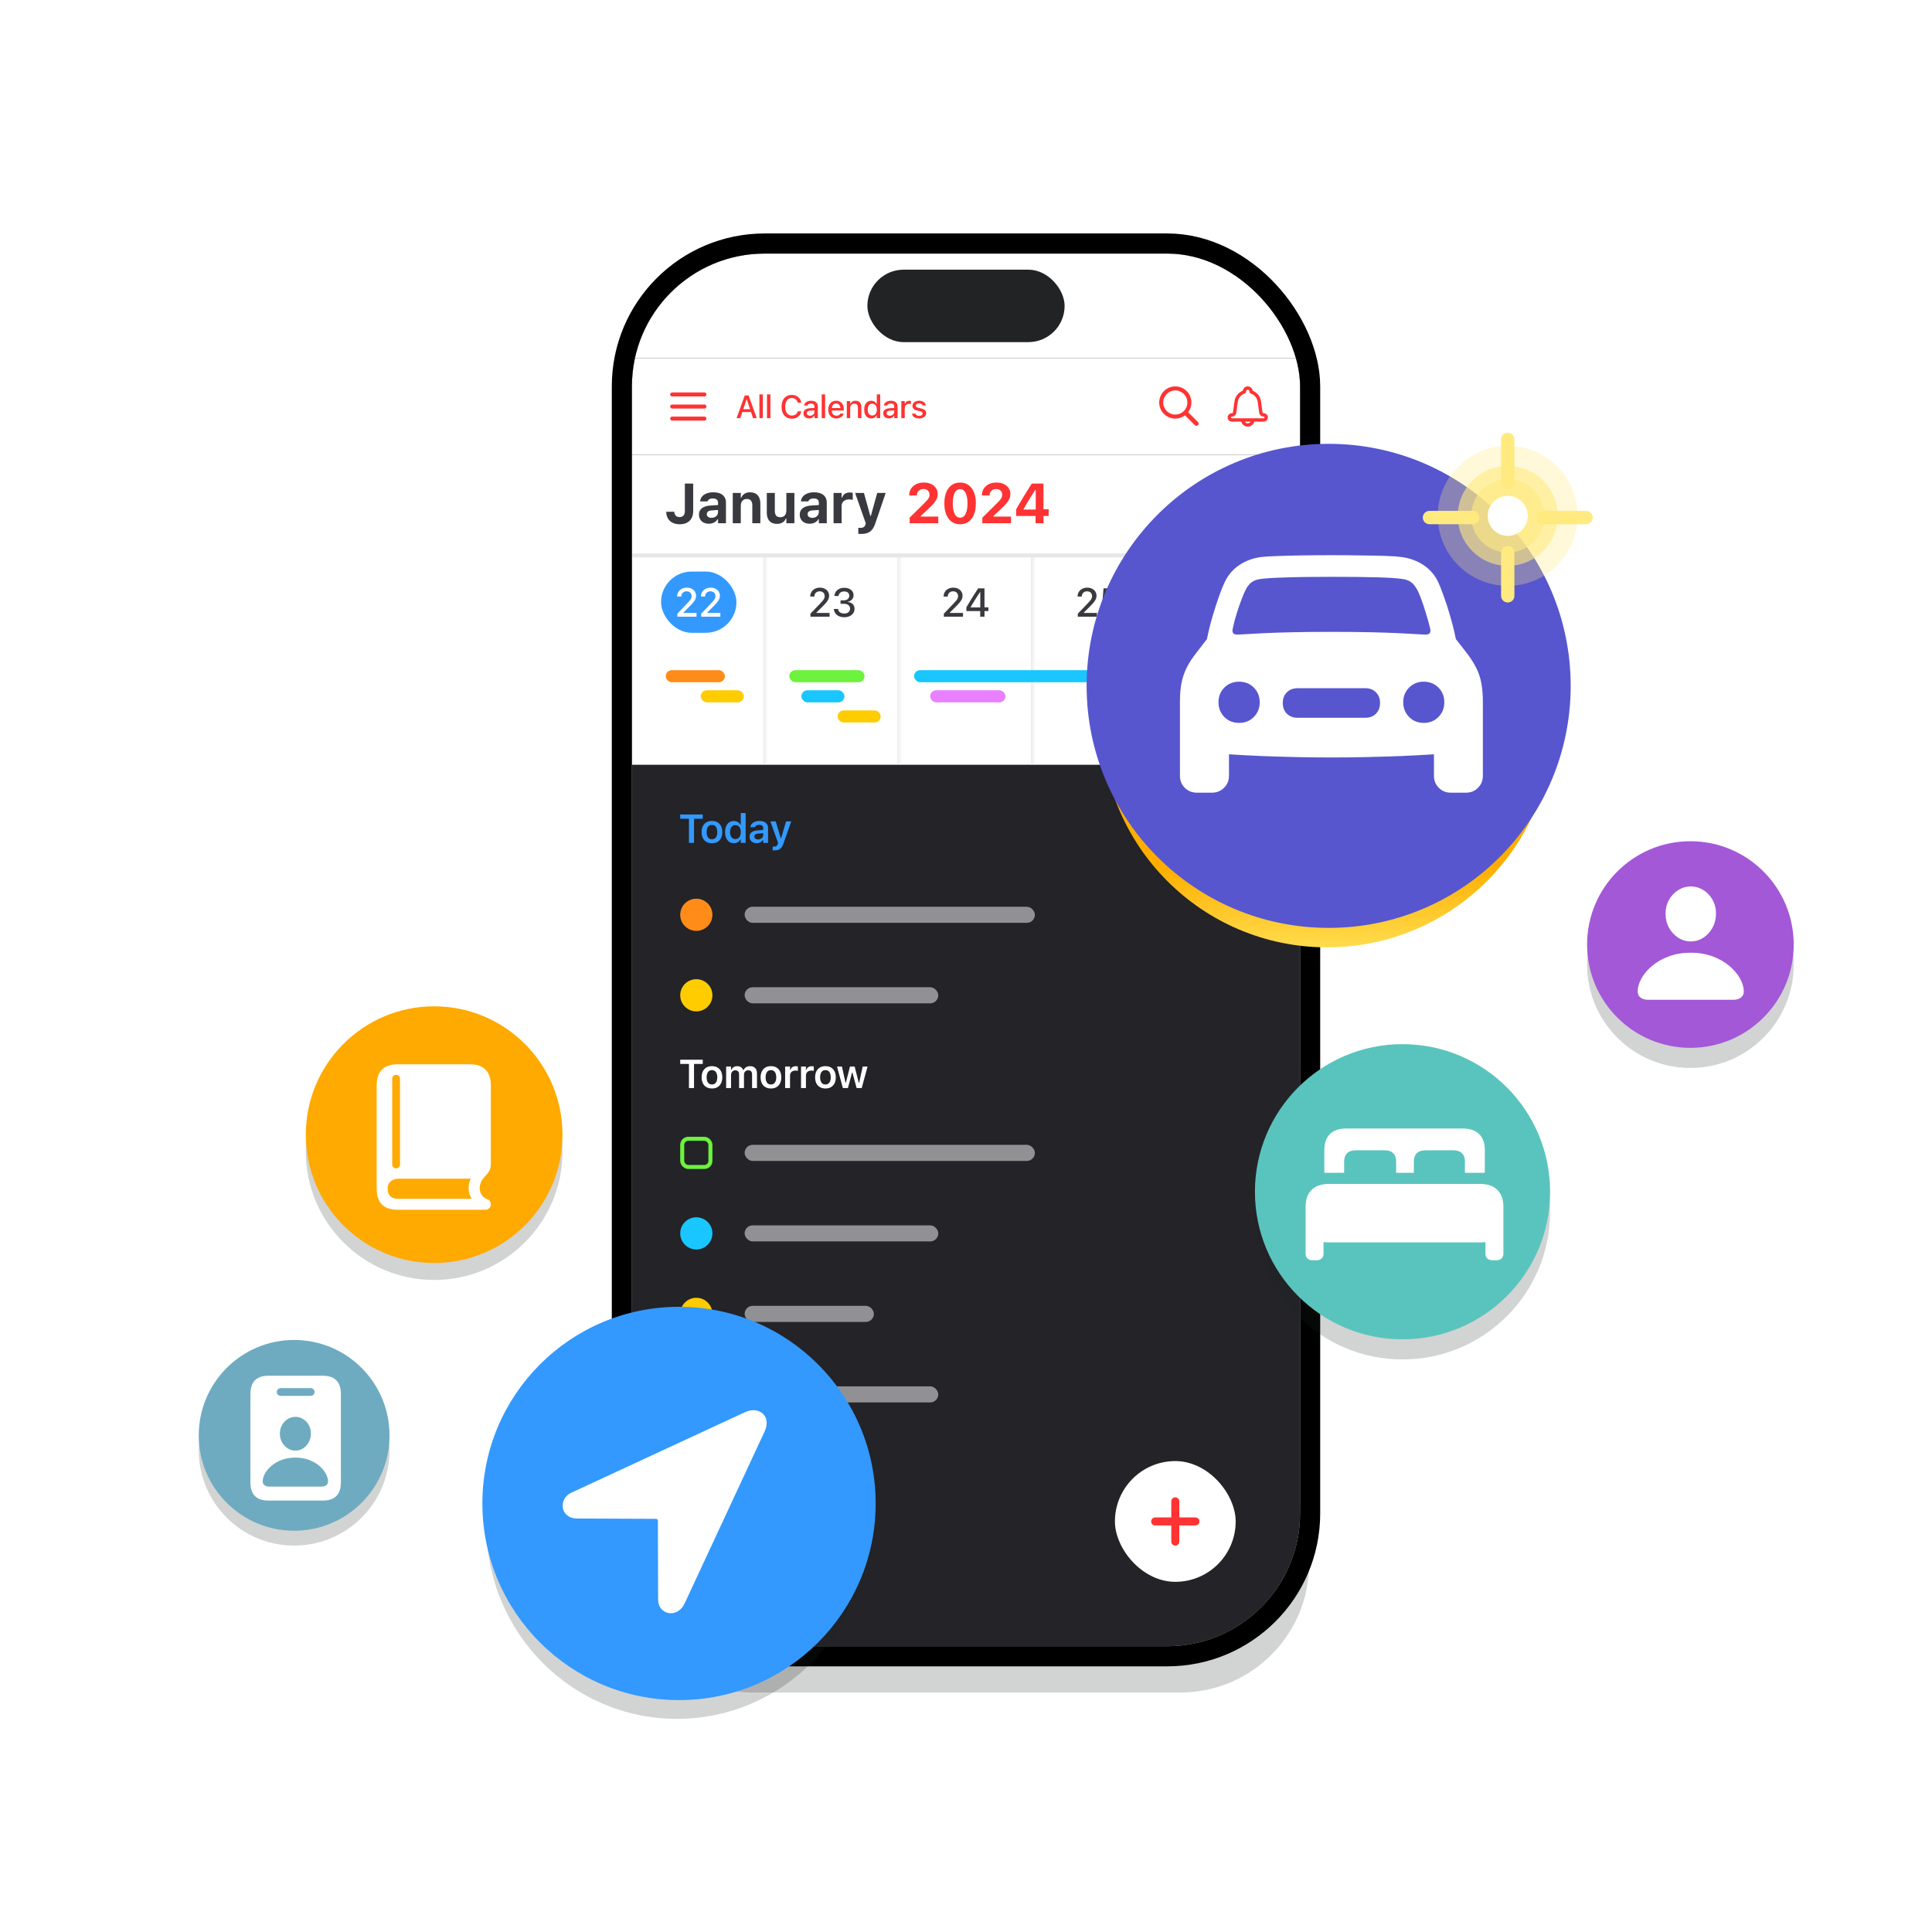<svg width="480" height="480" viewBox="0 0 480 480" fill="none" xmlns="http://www.w3.org/2000/svg">
<rect opacity="0.2" x="154.754" y="352" width="170.492" height="68.5" rx="32" fill="#222325"/>
<g clip-path="url(#clip0_1060_556)">
<rect x="157" y="63" width="166" height="346" rx="33" fill="#232328"/>
<rect width="166" height="26" transform="translate(157 63)" fill="white"/>
<rect x="215.5" y="67" width="49" height="18" rx="9" fill="#222325"/>
<rect width="166" height="24" transform="translate(157 89)" fill="white"/>
<path fill-rule="evenodd" clip-rule="evenodd" d="M167 97.5C166.724 97.5 166.5 97.724 166.5 98C166.5 98.276 166.724 98.5 167 98.5H175C175.276 98.5 175.5 98.276 175.5 98C175.5 97.724 175.276 97.5 175 97.5H167ZM166.5 101C166.5 100.724 166.724 100.5 167 100.5H175C175.276 100.5 175.5 100.724 175.5 101C175.5 101.276 175.276 101.5 175 101.5H167C166.724 101.5 166.5 101.276 166.5 101ZM166.5 104C166.5 103.724 166.724 103.5 167 103.5H175C175.276 103.5 175.5 103.724 175.5 104C175.5 104.276 175.276 104.5 175 104.5H167C166.724 104.5 166.5 104.276 166.5 104Z" fill="#FF3333"/>
<path d="M228.337 103.967C227.996 103.967 227.699 103.917 227.447 103.818C227.194 103.717 226.993 103.577 226.845 103.4C226.697 103.221 226.609 103.012 226.583 102.775V102.768H227.435V102.775C227.49 102.934 227.594 103.063 227.747 103.162C227.901 103.261 228.104 103.311 228.357 103.311C228.531 103.311 228.684 103.286 228.814 103.236C228.947 103.187 229.051 103.118 229.126 103.029C229.202 102.941 229.24 102.839 229.24 102.725V102.717C229.24 102.584 229.186 102.472 229.079 102.381C228.973 102.29 228.797 102.215 228.552 102.158L227.872 102.002C227.607 101.942 227.387 101.86 227.212 101.756C227.038 101.652 226.909 101.524 226.825 101.373C226.742 101.219 226.7 101.04 226.7 100.834V100.83C226.7 100.583 226.771 100.364 226.911 100.174C227.052 99.981 227.246 99.831 227.493 99.725C227.743 99.615 228.029 99.561 228.349 99.561C228.672 99.561 228.953 99.611 229.193 99.713C229.435 99.812 229.626 99.95 229.767 100.127C229.907 100.301 229.991 100.505 230.017 100.736V100.74H229.204V100.732C229.165 100.584 229.072 100.46 228.923 100.361C228.777 100.262 228.585 100.213 228.345 100.213C228.191 100.213 228.055 100.238 227.935 100.287C227.815 100.334 227.72 100.4 227.65 100.486C227.582 100.57 227.548 100.669 227.548 100.783V100.791C227.548 100.88 227.57 100.958 227.615 101.025C227.661 101.09 227.734 101.149 227.833 101.201C227.932 101.251 228.06 101.295 228.216 101.334L228.892 101.486C229.298 101.583 229.6 101.722 229.798 101.904C229.999 102.087 230.099 102.331 230.099 102.639V102.646C230.099 102.907 230.022 103.137 229.868 103.338C229.715 103.536 229.505 103.691 229.24 103.803C228.976 103.912 228.676 103.967 228.337 103.967Z" fill="#FF3333"/>
<path d="M223.934 103.885V99.643H224.782V100.283H224.848C224.924 100.057 225.057 99.881 225.247 99.756C225.44 99.631 225.677 99.568 225.958 99.568C226.028 99.568 226.097 99.572 226.165 99.58C226.233 99.588 226.287 99.597 226.329 99.607V100.389C226.253 100.373 226.178 100.361 226.102 100.354C226.029 100.346 225.953 100.342 225.872 100.342C225.656 100.342 225.466 100.383 225.302 100.467C225.14 100.55 225.012 100.667 224.919 100.818C224.828 100.967 224.782 101.144 224.782 101.35V103.885H223.934Z" fill="#FF3333"/>
<path d="M220.84 103.955C220.572 103.955 220.331 103.904 220.117 103.803C219.906 103.699 219.74 103.551 219.617 103.361C219.495 103.171 219.434 102.949 219.434 102.693V102.686C219.434 102.43 219.495 102.213 219.617 102.033C219.742 101.854 219.922 101.713 220.156 101.611C220.393 101.507 220.68 101.445 221.016 101.424L222.582 101.33V101.928L221.133 102.021C220.841 102.04 220.627 102.102 220.489 102.209C220.351 102.313 220.281 102.46 220.281 102.65V102.658C220.281 102.851 220.356 103.003 220.504 103.115C220.653 103.225 220.84 103.279 221.067 103.279C221.278 103.279 221.465 103.238 221.629 103.154C221.796 103.068 221.926 102.954 222.02 102.811C222.114 102.665 222.16 102.501 222.16 102.318V100.982C222.16 100.748 222.087 100.57 221.942 100.447C221.798 100.322 221.585 100.26 221.301 100.26C221.064 100.26 220.87 100.301 220.719 100.385C220.571 100.468 220.472 100.585 220.422 100.736L220.414 100.748H219.598L219.602 100.721C219.636 100.486 219.728 100.283 219.879 100.111C220.033 99.937 220.233 99.801 220.481 99.705C220.731 99.609 221.016 99.561 221.336 99.561C221.693 99.561 221.995 99.618 222.242 99.732C222.492 99.844 222.681 100.007 222.809 100.221C222.939 100.432 223.004 100.686 223.004 100.982V103.885H222.16V103.283H222.098C222.015 103.426 221.91 103.549 221.785 103.65C221.66 103.749 221.518 103.825 221.36 103.877C221.201 103.929 221.028 103.955 220.84 103.955Z" fill="#FF3333"/>
<path d="M216.465 103.955C216.111 103.955 215.801 103.867 215.535 103.689C215.272 103.51 215.068 103.256 214.922 102.928C214.779 102.6 214.707 102.213 214.707 101.768V101.76C214.707 101.312 214.779 100.924 214.922 100.596C215.065 100.268 215.268 100.015 215.531 99.838C215.794 99.658 216.105 99.568 216.465 99.568C216.66 99.568 216.842 99.6 217.012 99.662C217.181 99.722 217.331 99.808 217.461 99.92C217.591 100.029 217.694 100.161 217.77 100.314H217.832V97.978H218.684V103.885H217.832V103.217H217.77C217.686 103.37 217.581 103.503 217.453 103.615C217.326 103.725 217.178 103.809 217.012 103.869C216.845 103.926 216.663 103.955 216.465 103.955ZM216.707 103.229C216.941 103.229 217.145 103.17 217.316 103.053C217.488 102.936 217.62 102.768 217.711 102.549C217.802 102.327 217.848 102.067 217.848 101.768V101.76C217.848 101.458 217.801 101.197 217.707 100.979C217.616 100.76 217.484 100.592 217.312 100.475C217.143 100.355 216.941 100.295 216.707 100.295C216.473 100.295 216.27 100.355 216.098 100.475C215.928 100.592 215.798 100.76 215.707 100.979C215.618 101.195 215.574 101.455 215.574 101.76V101.768C215.574 102.07 215.618 102.33 215.707 102.549C215.798 102.768 215.928 102.936 216.098 103.053C216.27 103.17 216.473 103.229 216.707 103.229Z" fill="#FF3333"/>
<path d="M210.386 103.885V99.643H211.234V100.283H211.3C211.404 100.057 211.558 99.88 211.761 99.752C211.964 99.624 212.221 99.561 212.531 99.561C213.007 99.561 213.372 99.697 213.625 99.971C213.877 100.244 214.003 100.633 214.003 101.139V103.885H213.152V101.338C213.152 100.984 213.078 100.721 212.929 100.549C212.783 100.374 212.554 100.287 212.242 100.287C212.036 100.287 211.858 100.333 211.707 100.424C211.556 100.512 211.438 100.64 211.355 100.807C211.274 100.971 211.234 101.167 211.234 101.396V103.885H210.386Z" fill="#FF3333"/>
<path d="M207.776 103.967C207.362 103.967 207.007 103.878 206.71 103.701C206.413 103.521 206.184 103.268 206.022 102.939C205.864 102.611 205.784 102.223 205.784 101.775V101.771C205.784 101.329 205.864 100.942 206.022 100.611C206.184 100.281 206.41 100.023 206.702 99.838C206.996 99.653 207.34 99.561 207.733 99.561C208.129 99.561 208.469 99.649 208.753 99.826C209.039 100.003 209.259 100.252 209.413 100.572C209.567 100.89 209.644 101.262 209.644 101.689V101.986H206.214V101.381H209.222L208.815 101.943V101.604C208.815 101.301 208.769 101.051 208.675 100.854C208.584 100.653 208.457 100.503 208.296 100.404C208.134 100.305 207.948 100.256 207.737 100.256C207.526 100.256 207.338 100.308 207.171 100.412C207.007 100.514 206.877 100.665 206.78 100.865C206.687 101.066 206.64 101.312 206.64 101.604V101.943C206.64 102.222 206.687 102.46 206.78 102.658C206.874 102.856 207.007 103.007 207.179 103.111C207.353 103.215 207.559 103.268 207.796 103.268C207.978 103.268 208.134 103.243 208.265 103.193C208.397 103.141 208.506 103.077 208.589 103.002C208.675 102.926 208.733 102.852 208.765 102.779L208.78 102.748H209.601L209.593 102.783C209.556 102.924 209.493 103.064 209.401 103.205C209.31 103.343 209.189 103.469 209.038 103.584C208.89 103.699 208.71 103.791 208.499 103.861C208.291 103.932 208.05 103.967 207.776 103.967Z" fill="#FF3333"/>
<path d="M204.151 103.885V97.978H204.999V103.885H204.151Z" fill="#FF3333"/>
<path d="M201.018 103.955C200.75 103.955 200.509 103.904 200.295 103.803C200.084 103.699 199.918 103.551 199.795 103.361C199.673 103.171 199.612 102.949 199.612 102.693V102.686C199.612 102.43 199.673 102.213 199.795 102.033C199.92 101.854 200.1 101.713 200.334 101.611C200.571 101.507 200.858 101.445 201.194 101.424L202.76 101.33V101.928L201.311 102.021C201.019 102.04 200.804 102.102 200.666 102.209C200.528 102.313 200.459 102.46 200.459 102.65V102.658C200.459 102.851 200.533 103.003 200.682 103.115C200.83 103.225 201.018 103.279 201.244 103.279C201.455 103.279 201.643 103.238 201.807 103.154C201.974 103.068 202.104 102.954 202.198 102.811C202.291 102.665 202.338 102.501 202.338 102.318V100.982C202.338 100.748 202.265 100.57 202.119 100.447C201.976 100.322 201.763 100.26 201.479 100.26C201.242 100.26 201.048 100.301 200.897 100.385C200.748 100.468 200.649 100.585 200.6 100.736L200.592 100.748H199.776L199.78 100.721C199.813 100.486 199.906 100.283 200.057 100.111C200.211 99.937 200.411 99.801 200.658 99.705C200.908 99.609 201.194 99.561 201.514 99.561C201.871 99.561 202.173 99.618 202.42 99.732C202.67 99.844 202.859 100.007 202.987 100.221C203.117 100.432 203.182 100.686 203.182 100.982V103.885H202.338V103.283H202.276C202.192 103.426 202.088 103.549 201.963 103.65C201.838 103.749 201.696 103.825 201.537 103.877C201.378 103.929 201.205 103.955 201.018 103.955Z" fill="#FF3333"/>
<path d="M196.724 104.021C196.204 104.021 195.752 103.902 195.369 103.662C194.989 103.423 194.696 103.083 194.49 102.643C194.284 102.202 194.181 101.679 194.181 101.072V101.064C194.181 100.455 194.284 99.93 194.49 99.49C194.696 99.05 194.989 98.71 195.369 98.471C195.749 98.231 196.201 98.111 196.724 98.111C197.138 98.111 197.512 98.193 197.845 98.357C198.181 98.519 198.456 98.743 198.67 99.029C198.886 99.316 199.017 99.645 199.064 100.018V100.041H198.193L198.189 100.025C198.137 99.794 198.042 99.593 197.904 99.424C197.766 99.255 197.597 99.123 197.396 99.029C197.196 98.936 196.972 98.889 196.724 98.889C196.388 98.889 196.097 98.977 195.849 99.154C195.605 99.331 195.414 99.583 195.279 99.908C195.146 100.231 195.08 100.617 195.08 101.064V101.072C195.08 101.515 195.146 101.899 195.279 102.225C195.414 102.55 195.605 102.801 195.849 102.979C196.097 103.156 196.39 103.244 196.728 103.244C196.976 103.244 197.2 103.202 197.4 103.119C197.603 103.036 197.773 102.917 197.908 102.764C198.043 102.607 198.136 102.424 198.185 102.213L198.193 102.197H199.068L199.064 102.217C199.01 102.579 198.877 102.895 198.666 103.166C198.455 103.437 198.184 103.648 197.853 103.799C197.523 103.947 197.146 104.021 196.724 104.021Z" fill="#FF3333"/>
<path d="M190.555 103.885V97.978H191.403V103.885H190.555Z" fill="#FF3333"/>
<path d="M188.672 103.885V97.978H189.52V103.885H188.672Z" fill="#FF3333"/>
<path d="M183 103.885L185.035 98.248H185.742V99.236H185.477L183.922 103.885H183ZM183.98 102.361L184.227 101.658H186.793L187.039 102.361H183.98ZM187.094 103.885L185.543 99.236V98.248H185.984L188.016 103.885H187.094Z" fill="#FF3333"/>
<path fill-rule="evenodd" clip-rule="evenodd" d="M289 100C289 98.343 290.343 97 292 97C293.657 97 295 98.343 295 100C295 101.657 293.657 103 292 103C290.343 103 289 101.657 289 100ZM292 96C289.791 96 288 97.791 288 100C288 102.209 289.791 104 292 104C292.906 104 293.742 103.699 294.413 103.191L296.861 105.639C297.076 105.854 297.424 105.854 297.639 105.639C297.854 105.424 297.854 105.076 297.639 104.861L295.191 102.413C295.699 101.742 296 100.906 296 100C296 97.791 294.209 96 292 96Z" fill="#FF3333"/>
<g clip-path="url(#clip1_1060_556)">
<path fill-rule="evenodd" clip-rule="evenodd" d="M308.385 104.75H306.042C305.466 104.75 305 104.284 305 103.708C305 103.133 305.466 102.667 306.042 102.667C306.191 102.667 306.317 102.556 306.337 102.408L306.698 99.721C306.863 98.499 307.676 97.506 308.763 97.071C308.849 96.466 309.37 96 310 96C310.63 96 311.151 96.466 311.237 97.071C312.324 97.506 313.137 98.499 313.302 99.721L313.663 102.408C313.683 102.556 313.809 102.667 313.958 102.667C314.534 102.667 315 103.133 315 103.708C315 104.284 314.534 104.75 313.958 104.75H311.614C311.429 105.469 310.776 106 310 106C309.223 106 308.57 105.469 308.385 104.75ZM309.583 97.25C309.583 97.02 309.77 96.833 310 96.833C310.23 96.833 310.417 97.02 310.417 97.25C310.417 97.472 310.549 97.712 310.804 97.799C311.681 98.097 312.346 98.87 312.476 99.832L312.837 102.519C312.913 103.081 313.392 103.5 313.958 103.5C314.073 103.5 314.167 103.593 314.167 103.708C314.167 103.823 314.073 103.917 313.958 103.917H306.042C305.927 103.917 305.833 103.823 305.833 103.708C305.833 103.593 305.927 103.5 306.042 103.5C306.608 103.5 307.087 103.081 307.163 102.519L307.524 99.832C307.654 98.87 308.319 98.097 309.196 97.799C309.451 97.712 309.583 97.472 309.583 97.25ZM309.278 104.75C309.422 104.999 309.691 105.167 310 105.167C310.308 105.167 310.577 104.999 310.721 104.75H309.278Z" fill="#FF3333"/>
</g>
<rect width="166" height="25" transform="translate(157 113)" fill="white"/>
<path d="M213.96 132.652C213.847 132.652 213.728 132.65 213.605 132.646C213.482 132.641 213.361 132.636 213.243 132.632V131.128C213.311 131.137 213.391 131.142 213.482 131.142C213.578 131.146 213.671 131.148 213.762 131.148C214.118 131.148 214.4 131.078 214.61 130.937C214.819 130.795 214.958 130.579 215.027 130.287L215.095 130L212.45 122.474H214.644L216.442 128.968L215.984 128.175H216.579L216.141 128.968L217.939 122.474H220.044L217.481 129.993C217.262 130.654 216.996 131.178 216.681 131.565C216.371 131.957 215.995 132.235 215.553 132.399C215.111 132.568 214.58 132.652 213.96 132.652Z" fill="#393940"/>
<path d="M207.096 130V122.474H209.092V123.643H209.215C209.338 123.232 209.564 122.916 209.892 122.692C210.22 122.465 210.628 122.351 211.115 122.351C211.252 122.351 211.384 122.36 211.512 122.378C211.644 122.396 211.76 122.419 211.861 122.446V124.189C211.71 124.153 211.558 124.126 211.403 124.107C211.252 124.085 211.1 124.073 210.945 124.073C210.566 124.073 210.238 124.144 209.96 124.285C209.682 124.422 209.468 124.618 209.318 124.873C209.167 125.128 209.092 125.434 209.092 125.789V130H207.096Z" fill="#393940"/>
<path d="M201.154 130.116C200.68 130.116 200.256 130.025 199.883 129.843C199.513 129.656 199.224 129.394 199.014 129.057C198.805 128.715 198.7 128.316 198.7 127.86V127.847C198.7 127.396 198.812 127.008 199.035 126.685C199.263 126.361 199.593 126.108 200.026 125.926C200.464 125.739 200.995 125.627 201.619 125.591L204.422 125.42V126.637L201.92 126.801C201.491 126.824 201.172 126.915 200.963 127.074C200.753 127.234 200.648 127.45 200.648 127.724V127.737C200.648 128.024 200.758 128.25 200.976 128.414C201.195 128.578 201.478 128.66 201.824 128.66C202.134 128.66 202.41 128.599 202.651 128.476C202.893 128.353 203.084 128.186 203.225 127.977C203.367 127.762 203.437 127.523 203.437 127.259V124.859C203.437 124.531 203.328 124.281 203.109 124.107C202.895 123.93 202.583 123.841 202.173 123.841C201.813 123.841 201.519 123.902 201.291 124.025C201.067 124.144 200.917 124.315 200.84 124.538L200.826 124.565H198.98L198.987 124.504C199.042 124.062 199.208 123.677 199.486 123.349C199.769 123.021 200.147 122.765 200.621 122.583C201.099 122.401 201.653 122.31 202.282 122.31C202.947 122.31 203.512 122.412 203.977 122.617C204.442 122.818 204.795 123.109 205.037 123.492C205.283 123.87 205.406 124.326 205.406 124.859V130H203.437V129.002H203.314C203.187 129.234 203.016 129.435 202.802 129.604C202.592 129.768 202.346 129.895 202.063 129.986C201.785 130.073 201.482 130.116 201.154 130.116Z" fill="#393940"/>
<path d="M193.066 130.157C192.505 130.157 192.033 130.048 191.651 129.829C191.272 129.61 190.988 129.291 190.796 128.872C190.605 128.448 190.509 127.938 190.509 127.341V122.474H192.505V126.883C192.505 127.416 192.61 127.819 192.82 128.093C193.034 128.366 193.378 128.503 193.852 128.503C194.098 128.503 194.314 128.464 194.501 128.387C194.693 128.305 194.852 128.191 194.98 128.045C195.107 127.899 195.203 127.724 195.267 127.519C195.335 127.309 195.369 127.076 195.369 126.821V122.474H197.365V130H195.369V128.838H195.246C195.132 129.111 194.973 129.348 194.768 129.549C194.563 129.745 194.317 129.895 194.03 130C193.742 130.105 193.421 130.157 193.066 130.157Z" fill="#393940"/>
<path d="M182.052 130V122.474H184.048V123.636H184.171C184.344 123.226 184.613 122.902 184.977 122.665C185.342 122.428 185.793 122.31 186.331 122.31C187.169 122.31 187.807 122.556 188.245 123.048C188.687 123.535 188.908 124.23 188.908 125.133V130H186.912V125.584C186.912 125.051 186.8 124.647 186.577 124.374C186.354 124.101 186.005 123.964 185.531 123.964C185.226 123.964 184.961 124.035 184.738 124.176C184.519 124.312 184.348 124.506 184.225 124.757C184.107 125.007 184.048 125.304 184.048 125.646V130H182.052Z" fill="#393940"/>
<path d="M176.11 130.116C175.636 130.116 175.212 130.025 174.838 129.843C174.469 129.656 174.18 129.394 173.97 129.057C173.761 128.715 173.656 128.316 173.656 127.86V127.847C173.656 127.396 173.767 127.008 173.991 126.685C174.219 126.361 174.549 126.108 174.982 125.926C175.419 125.739 175.95 125.627 176.575 125.591L179.377 125.42V126.637L176.875 126.801C176.447 126.824 176.128 126.915 175.918 127.074C175.709 127.234 175.604 127.45 175.604 127.724V127.737C175.604 128.024 175.713 128.25 175.932 128.414C176.151 128.578 176.433 128.66 176.78 128.66C177.09 128.66 177.365 128.599 177.607 128.476C177.848 128.353 178.04 128.186 178.181 127.977C178.322 127.762 178.393 127.523 178.393 127.259V124.859C178.393 124.531 178.284 124.281 178.065 124.107C177.851 123.93 177.539 123.841 177.128 123.841C176.768 123.841 176.474 123.902 176.247 124.025C176.023 124.144 175.873 124.315 175.795 124.538L175.782 124.565H173.936L173.943 124.504C173.998 124.062 174.164 123.677 174.442 123.349C174.724 123.021 175.103 122.765 175.577 122.583C176.055 122.401 176.609 122.31 177.238 122.31C177.903 122.31 178.468 122.412 178.933 122.617C179.398 122.818 179.751 123.109 179.993 123.492C180.239 123.87 180.362 124.326 180.362 124.859V130H178.393V129.002H178.27C178.142 129.234 177.972 129.435 177.757 129.604C177.548 129.768 177.302 129.895 177.019 129.986C176.741 130.073 176.438 130.116 176.11 130.116Z" fill="#393940"/>
<path d="M168.849 130.253C168.338 130.253 167.88 130.18 167.475 130.034C167.069 129.893 166.723 129.688 166.436 129.419C166.153 129.15 165.932 128.829 165.772 128.455C165.618 128.077 165.533 127.655 165.52 127.19V127.136H167.522V127.177C167.536 127.427 167.593 127.651 167.693 127.847C167.798 128.043 167.944 128.195 168.131 128.305C168.322 128.414 168.552 128.469 168.821 128.469C169.259 128.469 169.589 128.339 169.812 128.079C170.04 127.819 170.154 127.443 170.154 126.951V120.136H172.219V126.965C172.219 127.658 172.087 128.25 171.822 128.742C171.558 129.23 171.173 129.604 170.667 129.863C170.166 130.123 169.56 130.253 168.849 130.253Z" fill="#393940"/>
<path d="M257.283 130V128.188H252.45V126.568C252.701 126.122 252.954 125.68 253.209 125.242C253.464 124.8 253.722 124.363 253.982 123.93C254.246 123.492 254.508 123.062 254.768 122.638C255.032 122.209 255.296 121.788 255.561 121.373C255.825 120.954 256.089 120.541 256.354 120.136H259.252V126.534H260.537V128.188H259.252V130H257.283ZM254.31 126.589H257.324V121.701H257.215C257.024 121.997 256.828 122.3 256.627 122.61C256.431 122.92 256.233 123.237 256.032 123.561C255.837 123.884 255.638 124.21 255.438 124.538C255.242 124.862 255.048 125.188 254.857 125.516C254.67 125.839 254.488 126.16 254.31 126.479V126.589Z" fill="#FF3333"/>
<path d="M244.061 130V128.612L247.24 125.475C247.705 125.028 248.065 124.661 248.32 124.374C248.575 124.082 248.753 123.829 248.853 123.615C248.954 123.396 249.004 123.171 249.004 122.938V122.918C249.004 122.635 248.942 122.387 248.819 122.173C248.701 121.959 248.527 121.792 248.3 121.674C248.072 121.551 247.801 121.489 247.486 121.489C247.167 121.489 246.885 121.558 246.638 121.694C246.392 121.826 246.201 122.011 246.064 122.248C245.927 122.48 245.859 122.754 245.859 123.068V123.103H243.952L243.945 123.068C243.945 122.439 244.098 121.886 244.403 121.407C244.713 120.929 245.139 120.555 245.681 120.286C246.228 120.017 246.862 119.883 247.582 119.883C248.261 119.883 248.858 120.004 249.373 120.245C249.892 120.487 250.298 120.822 250.59 121.25C250.886 121.678 251.034 122.177 251.034 122.747V122.768C251.034 123.141 250.961 123.508 250.815 123.868C250.669 124.224 250.423 124.609 250.077 125.023C249.731 125.438 249.257 125.924 248.655 126.479L246.276 128.701L246.83 127.799V128.701L246.276 128.339H251.177V130H244.061Z" fill="#FF3333"/>
<path d="M238.537 130.253C237.725 130.253 237.026 130.043 236.438 129.624C235.855 129.2 235.406 128.601 235.091 127.826C234.777 127.051 234.62 126.133 234.62 125.071V125.058C234.62 123.991 234.777 123.073 235.091 122.303C235.406 121.528 235.855 120.931 236.438 120.512C237.026 120.092 237.725 119.883 238.537 119.883C239.352 119.883 240.052 120.092 240.635 120.512C241.219 120.931 241.667 121.528 241.982 122.303C242.296 123.073 242.454 123.991 242.454 125.058V125.071C242.454 126.133 242.296 127.051 241.982 127.826C241.667 128.601 241.219 129.2 240.635 129.624C240.052 130.043 239.352 130.253 238.537 130.253ZM238.537 128.619C238.929 128.619 239.259 128.478 239.528 128.195C239.801 127.913 240.009 127.507 240.15 126.979C240.296 126.45 240.369 125.814 240.369 125.071V125.058C240.369 124.31 240.296 123.674 240.15 123.15C240.009 122.622 239.801 122.218 239.528 121.94C239.259 121.658 238.929 121.517 238.537 121.517C238.149 121.517 237.819 121.658 237.545 121.94C237.277 122.218 237.069 122.622 236.923 123.15C236.782 123.674 236.711 124.31 236.711 125.058V125.071C236.711 125.814 236.782 126.45 236.923 126.979C237.069 127.507 237.277 127.913 237.545 128.195C237.819 128.478 238.149 128.619 238.537 128.619Z" fill="#FF3333"/>
<path d="M225.998 130V128.612L229.177 125.475C229.642 125.028 230.002 124.661 230.257 124.374C230.512 124.082 230.69 123.829 230.79 123.615C230.89 123.396 230.94 123.171 230.94 122.938V122.918C230.94 122.635 230.879 122.387 230.756 122.173C230.637 121.959 230.464 121.792 230.236 121.674C230.008 121.551 229.737 121.489 229.423 121.489C229.104 121.489 228.821 121.558 228.575 121.694C228.329 121.826 228.138 122.011 228.001 122.248C227.864 122.48 227.796 122.754 227.796 123.068V123.103H225.889L225.882 123.068C225.882 122.439 226.035 121.886 226.34 121.407C226.65 120.929 227.076 120.555 227.618 120.286C228.165 120.017 228.799 119.883 229.519 119.883C230.198 119.883 230.795 120.004 231.31 120.245C231.829 120.487 232.235 120.822 232.526 121.25C232.823 121.678 232.971 122.177 232.971 122.747V122.768C232.971 123.141 232.898 123.508 232.752 123.868C232.606 124.224 232.36 124.609 232.014 125.023C231.667 125.438 231.193 125.924 230.592 126.479L228.213 128.701L228.767 127.799V128.701L228.213 128.339H233.114V130H225.998Z" fill="#FF3333"/>
<g clip-path="url(#clip2_1060_556)">
<mask id="path-31-outside-1_1060_556" maskUnits="userSpaceOnUse" x="157" y="137" width="166" height="53" fill="black">
<rect fill="white" x="157" y="137" width="166" height="53"/>
<path d="M157 138H323V190H157V138Z"/>
</mask>
<path d="M157 138H323V190H157V138Z" fill="white"/>
<mask id="path-33-inside-2_1060_556" fill="white">
<path d="M157 138H190.2V190H157V138Z"/>
</mask>
<path d="M189.7 138V190H190.7V138H189.7Z" fill="#E7E7E7" mask="url(#path-33-inside-2_1060_556)"/>
<rect x="164.235" y="142" width="18.731" height="15.217" rx="7.608" fill="#3399FF"/>
<path d="M174.21 153.217V152.47L176.553 150.019C176.866 149.693 177.108 149.426 177.281 149.218C177.454 149.006 177.574 148.817 177.642 148.651C177.714 148.485 177.75 148.306 177.75 148.114V148.104C177.75 147.873 177.699 147.668 177.598 147.489C177.501 147.307 177.359 147.165 177.174 147.064C176.988 146.96 176.767 146.908 176.51 146.908C176.249 146.908 176.02 146.962 175.821 147.069C175.622 147.177 175.468 147.326 175.357 147.519C175.247 147.711 175.191 147.935 175.191 148.192V148.212L174.156 148.207L174.151 148.197C174.154 147.768 174.259 147.388 174.464 147.06C174.669 146.728 174.954 146.469 175.318 146.283C175.683 146.094 176.101 146 176.573 146C177.009 146 177.398 146.086 177.74 146.259C178.085 146.428 178.357 146.664 178.555 146.967C178.754 147.266 178.853 147.61 178.853 147.997V148.012C178.853 148.279 178.804 148.537 178.707 148.788C178.609 149.039 178.44 149.314 178.199 149.613C177.961 149.913 177.629 150.274 177.203 150.697L175.426 152.47L175.709 151.977V152.47L175.43 152.279H178.966V153.217H174.21Z" fill="white"/>
<path d="M168.293 153.217V152.47L170.637 150.019C170.949 149.693 171.192 149.426 171.365 149.218C171.537 149.006 171.657 148.817 171.726 148.651C171.797 148.485 171.833 148.306 171.833 148.114V148.104C171.833 147.873 171.783 147.668 171.682 147.489C171.584 147.307 171.443 147.165 171.257 147.064C171.072 146.96 170.85 146.908 170.593 146.908C170.333 146.908 170.103 146.962 169.905 147.069C169.706 147.177 169.551 147.326 169.441 147.519C169.33 147.711 169.275 147.935 169.275 148.192V148.212L168.24 148.207L168.235 148.197C168.238 147.768 168.342 147.388 168.547 147.06C168.752 146.728 169.037 146.469 169.402 146.283C169.766 146.094 170.184 146 170.656 146C171.093 146 171.482 146.086 171.823 146.259C172.169 146.428 172.44 146.664 172.639 146.967C172.837 147.266 172.937 147.61 172.937 147.997V148.012C172.937 148.279 172.888 148.537 172.79 148.788C172.693 149.039 172.523 149.314 172.282 149.613C172.045 149.913 171.713 150.274 171.286 150.697L169.509 152.47L169.792 151.977V152.47L169.514 152.279H173.049V153.217H168.293Z" fill="white"/>
<mask id="path-38-inside-3_1060_556" fill="white">
<path d="M190.2 138H223.4V190H190.2V138Z"/>
</mask>
<path d="M222.9 138V190H223.9V138H222.9Z" fill="#E7E7E7" mask="url(#path-38-inside-3_1060_556)"/>
<path d="M209.753 153.349C209.252 153.349 208.814 153.264 208.44 153.095C208.066 152.922 207.769 152.686 207.551 152.387C207.333 152.087 207.206 151.744 207.17 151.356L207.166 151.293H208.22L208.225 151.347C208.248 151.558 208.324 151.745 208.455 151.908C208.585 152.071 208.761 152.2 208.982 152.294C209.207 152.385 209.464 152.431 209.753 152.431C210.043 152.431 210.295 152.382 210.51 152.284C210.725 152.183 210.893 152.045 211.013 151.869C211.134 151.69 211.194 151.487 211.194 151.259V151.249C211.194 150.852 211.059 150.548 210.789 150.336C210.518 150.121 210.149 150.014 209.68 150.014H208.826V149.154H209.646C209.916 149.154 210.152 149.107 210.354 149.013C210.556 148.915 210.714 148.782 210.828 148.612C210.942 148.443 210.999 148.249 210.999 148.031V148.021C210.999 147.794 210.95 147.6 210.852 147.44C210.754 147.278 210.611 147.154 210.422 147.069C210.237 146.981 210.011 146.938 209.744 146.938C209.483 146.938 209.252 146.981 209.05 147.069C208.848 147.157 208.687 147.283 208.567 147.445C208.446 147.605 208.375 147.797 208.352 148.021L208.347 148.065H207.312L207.317 148.017C207.356 147.616 207.48 147.27 207.688 146.977C207.9 146.68 208.18 146.451 208.528 146.288C208.879 146.122 209.285 146.039 209.744 146.039C210.212 146.039 210.621 146.117 210.969 146.273C211.318 146.43 211.588 146.646 211.78 146.923C211.972 147.196 212.068 147.515 212.068 147.88V147.89C212.068 148.183 212.003 148.441 211.873 148.666C211.746 148.887 211.57 149.073 211.345 149.223C211.124 149.369 210.87 149.472 210.583 149.53V149.555C211.101 149.597 211.518 149.768 211.833 150.067C212.149 150.367 212.307 150.764 212.307 151.259V151.269C212.307 151.672 212.198 152.032 211.98 152.348C211.762 152.66 211.461 152.906 211.077 153.085C210.696 153.261 210.255 153.349 209.753 153.349Z" fill="#393940"/>
<path d="M201.352 153.217V152.47L203.695 150.019C204.008 149.693 204.25 149.426 204.423 149.218C204.595 149.006 204.716 148.817 204.784 148.651C204.856 148.485 204.892 148.306 204.892 148.114V148.104C204.892 147.873 204.841 147.668 204.74 147.489C204.643 147.307 204.501 147.165 204.315 147.064C204.13 146.96 203.909 146.908 203.651 146.908C203.391 146.908 203.161 146.962 202.963 147.069C202.764 147.177 202.61 147.326 202.499 147.519C202.388 147.711 202.333 147.935 202.333 148.192V148.212L201.298 148.207L201.293 148.197C201.296 147.768 201.4 147.388 201.605 147.06C201.811 146.728 202.095 146.469 202.46 146.283C202.825 146.094 203.243 146 203.715 146C204.151 146 204.54 146.086 204.882 146.259C205.227 146.428 205.499 146.664 205.697 146.967C205.896 147.266 205.995 147.61 205.995 147.997V148.012C205.995 148.279 205.946 148.537 205.849 148.788C205.751 149.039 205.582 149.314 205.341 149.613C205.103 149.913 204.771 150.274 204.345 150.697L202.567 152.47L202.851 151.977V152.47L202.572 152.279H206.107V153.217H201.352Z" fill="#393940"/>
<mask id="path-43-inside-4_1060_556" fill="white">
<path d="M223.4 138H256.6V190H223.4V138Z"/>
</mask>
<path d="M256.1 138V190H257.1V138H256.1Z" fill="#E7E7E7" mask="url(#path-43-inside-4_1060_556)"/>
<path d="M243.532 153.217V151.82H240.094V150.888C240.28 150.569 240.469 150.248 240.661 149.926C240.856 149.604 241.052 149.281 241.247 148.959C241.445 148.637 241.644 148.319 241.843 148.007C242.041 147.691 242.24 147.38 242.438 147.074C242.637 146.765 242.832 146.464 243.024 146.171H244.592V150.888H245.563V151.82H244.592V153.217H243.532ZM241.149 150.907H243.547V147.099H243.483C243.33 147.326 243.176 147.562 243.019 147.807C242.863 148.048 242.704 148.295 242.541 148.549C242.381 148.803 242.222 149.058 242.062 149.315C241.903 149.573 241.747 149.83 241.594 150.087C241.441 150.341 241.292 150.591 241.149 150.839V150.907Z" fill="#393940"/>
<path d="M234.495 153.217V152.47L236.839 150.019C237.152 149.693 237.394 149.426 237.567 149.218C237.739 149.006 237.86 148.817 237.928 148.651C238 148.485 238.035 148.306 238.035 148.114V148.104C238.035 147.873 237.985 147.668 237.884 147.489C237.786 147.307 237.645 147.165 237.459 147.064C237.274 146.96 237.052 146.908 236.795 146.908C236.535 146.908 236.305 146.962 236.107 147.069C235.908 147.177 235.753 147.326 235.643 147.519C235.532 147.711 235.477 147.935 235.477 148.192V148.212L234.442 148.207L234.437 148.197C234.44 147.768 234.544 147.388 234.749 147.06C234.954 146.728 235.239 146.469 235.604 146.283C235.968 146.094 236.387 146 236.859 146C237.295 146 237.684 146.086 238.026 146.259C238.371 146.428 238.642 146.664 238.841 146.967C239.04 147.266 239.139 147.61 239.139 147.997V148.012C239.139 148.279 239.09 148.537 238.992 148.788C238.895 149.039 238.726 149.314 238.485 149.613C238.247 149.913 237.915 150.274 237.489 150.697L235.711 152.47L235.994 151.977V152.47L235.716 152.279H239.251V153.217H234.495Z" fill="#393940"/>
<mask id="path-48-inside-5_1060_556" fill="white">
<path d="M256.6 138H289.8V190H256.6V138Z"/>
</mask>
<path d="M289.3 138V190H290.3V138H289.3Z" fill="#E7E7E7" mask="url(#path-48-inside-5_1060_556)"/>
<path d="M276.144 153.388C275.685 153.388 275.278 153.3 274.923 153.124C274.568 152.948 274.285 152.709 274.073 152.406C273.862 152.1 273.738 151.758 273.702 151.381L273.698 151.317H274.728L274.733 151.356C274.765 151.562 274.843 151.749 274.967 151.918C275.094 152.087 275.26 152.221 275.465 152.318C275.67 152.416 275.9 152.465 276.154 152.465C276.443 152.465 276.699 152.401 276.92 152.274C277.142 152.144 277.314 151.967 277.438 151.742C277.565 151.518 277.628 151.259 277.628 150.966V150.956C277.628 150.666 277.565 150.409 277.438 150.185C277.311 149.96 277.138 149.786 276.92 149.662C276.702 149.535 276.45 149.472 276.163 149.472C275.952 149.472 275.755 149.504 275.573 149.569C275.393 149.631 275.234 149.726 275.094 149.853C275.032 149.911 274.974 149.975 274.918 150.043C274.863 150.108 274.814 150.181 274.772 150.263H273.824L274.176 146.171H278.278V147.099H275.04L274.825 149.345H274.904C275.004 149.185 275.13 149.05 275.28 148.939C275.433 148.829 275.605 148.744 275.797 148.686C275.989 148.627 276.193 148.598 276.407 148.598C276.85 148.598 277.241 148.699 277.579 148.9C277.921 149.102 278.19 149.379 278.385 149.73C278.58 150.082 278.678 150.484 278.678 150.937V150.946C278.678 151.425 278.569 151.848 278.351 152.216C278.136 152.584 277.838 152.872 277.457 153.08C277.08 153.285 276.642 153.388 276.144 153.388Z" fill="#393940"/>
<path d="M267.781 153.217V152.47L270.125 150.019C270.437 149.693 270.68 149.426 270.852 149.218C271.025 149.006 271.145 148.817 271.214 148.651C271.285 148.485 271.321 148.306 271.321 148.114V148.104C271.321 147.873 271.271 147.668 271.17 147.489C271.072 147.307 270.93 147.165 270.745 147.064C270.559 146.96 270.338 146.908 270.081 146.908C269.82 146.908 269.591 146.962 269.392 147.069C269.194 147.177 269.039 147.326 268.928 147.519C268.818 147.711 268.762 147.935 268.762 148.192V148.212L267.727 148.207L267.722 148.197C267.726 147.768 267.83 147.388 268.035 147.06C268.24 146.728 268.525 146.469 268.889 146.283C269.254 146.094 269.672 146 270.144 146C270.58 146 270.969 146.086 271.311 146.259C271.656 146.428 271.928 146.664 272.127 146.967C272.325 147.266 272.425 147.61 272.425 147.997V148.012C272.425 148.279 272.376 148.537 272.278 148.788C272.18 149.039 272.011 149.314 271.77 149.613C271.533 149.913 271.201 150.274 270.774 150.697L268.997 152.47L269.28 151.977V152.47L269.002 152.279H272.537V153.217H267.781Z" fill="#393940"/>
<path d="M309.415 153.388C309.06 153.388 308.718 153.323 308.389 153.192C308.064 153.059 307.771 152.851 307.51 152.567C307.253 152.281 307.048 151.91 306.895 151.454C306.745 150.998 306.67 150.447 306.67 149.799V149.789C306.67 148.995 306.781 148.316 307.002 147.753C307.224 147.187 307.543 146.754 307.959 146.454C308.376 146.151 308.874 146 309.454 146C309.87 146 310.246 146.076 310.582 146.229C310.917 146.382 311.195 146.594 311.417 146.864C311.638 147.131 311.786 147.442 311.861 147.797L311.875 147.855H310.787L310.767 147.807C310.702 147.624 310.608 147.47 310.484 147.343C310.363 147.213 310.215 147.112 310.04 147.04C309.867 146.965 309.67 146.928 309.449 146.928C309.055 146.928 308.733 147.045 308.482 147.279C308.235 147.51 308.051 147.82 307.93 148.207C307.81 148.594 307.74 149.021 307.72 149.486C307.717 149.532 307.715 149.577 307.715 149.623C307.715 149.669 307.715 149.714 307.715 149.76L307.925 150.937C307.925 151.223 307.99 151.482 308.121 151.713C308.254 151.944 308.433 152.128 308.658 152.265C308.882 152.401 309.131 152.47 309.405 152.47C309.681 152.47 309.931 152.403 310.152 152.27C310.376 152.136 310.554 151.955 310.684 151.728C310.818 151.5 310.884 151.246 310.884 150.966V150.956C310.884 150.666 310.821 150.411 310.694 150.189C310.57 149.965 310.398 149.789 310.176 149.662C309.955 149.532 309.703 149.467 309.419 149.467C309.139 149.467 308.886 149.53 308.658 149.657C308.433 149.784 308.254 149.958 308.121 150.18C307.99 150.398 307.925 150.648 307.925 150.932V150.937H307.637V149.652H307.808C307.896 149.464 308.023 149.288 308.189 149.125C308.358 148.962 308.567 148.832 308.814 148.734C309.061 148.633 309.345 148.583 309.664 148.583C310.113 148.583 310.51 148.686 310.855 148.891C311.203 149.092 311.475 149.369 311.67 149.721C311.869 150.072 311.968 150.474 311.968 150.927V150.937C311.968 151.409 311.858 151.83 311.636 152.201C311.418 152.569 311.117 152.859 310.733 153.07C310.349 153.282 309.909 153.388 309.415 153.388Z" fill="#393940"/>
<path d="M300.891 153.217V152.47L303.234 150.019C303.547 149.693 303.789 149.426 303.962 149.218C304.134 149.006 304.255 148.817 304.323 148.651C304.395 148.485 304.431 148.306 304.431 148.114V148.104C304.431 147.873 304.38 147.668 304.279 147.489C304.182 147.307 304.04 147.165 303.854 147.064C303.669 146.96 303.448 146.908 303.19 146.908C302.93 146.908 302.701 146.962 302.502 147.069C302.303 147.177 302.149 147.326 302.038 147.519C301.927 147.711 301.872 147.935 301.872 148.192V148.212L300.837 148.207L300.832 148.197C300.835 147.768 300.939 147.388 301.145 147.06C301.35 146.728 301.634 146.469 301.999 146.283C302.364 146.094 302.782 146 303.254 146C303.69 146 304.079 146.086 304.421 146.259C304.766 146.428 305.038 146.664 305.236 146.967C305.435 147.266 305.534 147.61 305.534 147.997V148.012C305.534 148.279 305.485 148.537 305.388 148.788C305.29 149.039 305.121 149.314 304.88 149.613C304.642 149.913 304.31 150.274 303.884 150.697L302.106 152.47L302.39 151.977V152.47L302.111 152.279H305.646V153.217H300.891Z" fill="#393940"/>
<rect x="165.4" y="166.5" width="14.7" height="3" rx="1.5" fill="#FF8C19"/>
<rect x="196.1" y="166.5" width="18.7" height="3" rx="1.5" fill="#6DF23D"/>
<rect x="227.1" y="166.5" width="58.7" height="3" rx="1.5" fill="#19C6FF"/>
<rect x="293.1" y="166.5" width="10.7" height="3" rx="1.5" fill="#19C6FF"/>
<rect x="199.1" y="171.5" width="10.7" height="3" rx="1.5" fill="#19C6FF"/>
<rect x="231.1" y="171.5" width="18.7" height="3" rx="1.5" fill="#E880FF"/>
<rect x="303.1" y="171.5" width="10.7" height="3" rx="1.5" fill="#FFCC00"/>
<rect x="208.1" y="176.5" width="10.7" height="3" rx="1.5" fill="#FFCC00"/>
<rect x="174.1" y="171.5" width="10.7" height="3" rx="1.5" fill="#FFCC00"/>
</g>
<path d="M157 138.5H323V137.5H157V138.5Z" fill="#E7E7E7" mask="url(#path-31-outside-1_1060_556)"/>
<path d="M192.422 211.277C192.347 211.277 192.269 211.276 192.187 211.272C192.109 211.269 192.033 211.264 191.958 211.258V210.325C192.007 210.332 192.064 210.335 192.129 210.335C192.194 210.338 192.257 210.34 192.319 210.34C192.57 210.34 192.77 210.285 192.92 210.174C193.073 210.066 193.182 209.892 193.247 209.651L193.31 209.407L191.401 204.065H192.729L194.135 208.792L193.803 208.235H194.223L193.901 208.792L195.307 204.065H196.587L194.673 209.52C194.52 209.962 194.344 210.312 194.145 210.569C193.947 210.826 193.707 211.009 193.427 211.116C193.151 211.224 192.816 211.277 192.422 211.277Z" fill="#3399FF"/>
<path d="M187.975 209.49C187.64 209.49 187.338 209.425 187.072 209.295C186.808 209.165 186.6 208.981 186.447 208.743C186.297 208.502 186.222 208.219 186.222 207.894V207.884C186.222 207.568 186.3 207.296 186.456 207.068C186.613 206.837 186.842 206.657 187.145 206.526C187.448 206.396 187.815 206.32 188.248 206.297L190.221 206.175V206.976L188.419 207.093C188.077 207.112 187.825 207.184 187.662 207.308C187.5 207.431 187.418 207.604 187.418 207.825V207.835C187.418 208.063 187.504 208.24 187.677 208.367C187.853 208.494 188.076 208.558 188.346 208.558C188.59 208.558 188.808 208.509 189 208.411C189.192 208.313 189.344 208.182 189.454 208.016C189.565 207.846 189.62 207.656 189.62 207.444V205.755C189.62 205.488 189.536 205.285 189.366 205.145C189.197 205.001 188.947 204.93 188.615 204.93C188.338 204.93 188.112 204.979 187.936 205.076C187.76 205.171 187.641 205.306 187.579 205.481L187.574 205.501H186.427L186.432 205.457C186.471 205.158 186.588 204.896 186.783 204.671C186.979 204.446 187.238 204.272 187.56 204.148C187.882 204.025 188.253 203.963 188.673 203.963C189.135 203.963 189.526 204.035 189.845 204.178C190.164 204.318 190.406 204.523 190.573 204.793C190.739 205.06 190.822 205.381 190.822 205.755V209.402H189.62V208.67H189.537C189.44 208.839 189.313 208.986 189.156 209.109C189.003 209.233 188.828 209.327 188.629 209.393C188.431 209.458 188.212 209.49 187.975 209.49Z" fill="#3399FF"/>
<path d="M182.332 209.49C181.889 209.49 181.503 209.38 181.175 209.158C180.846 208.934 180.592 208.615 180.413 208.201C180.234 207.788 180.144 207.301 180.144 206.741V206.731C180.144 206.165 180.232 205.677 180.408 205.267C180.587 204.853 180.839 204.536 181.165 204.314C181.494 204.09 181.883 203.978 182.332 203.978C182.576 203.978 182.804 204.017 183.015 204.095C183.227 204.17 183.413 204.277 183.572 204.417C183.735 204.557 183.862 204.723 183.953 204.915H184.041V202H185.252V209.402H184.041V208.567H183.953C183.855 208.759 183.727 208.925 183.567 209.065C183.411 209.202 183.229 209.308 183.02 209.383C182.812 209.454 182.582 209.49 182.332 209.49ZM182.713 208.465C182.989 208.465 183.227 208.396 183.426 208.26C183.627 208.12 183.782 207.921 183.889 207.664C184 207.404 184.055 207.096 184.055 206.741V206.731C184.055 206.373 184 206.066 183.889 205.809C183.782 205.551 183.627 205.353 183.426 205.213C183.227 205.073 182.989 205.003 182.713 205.003C182.439 205.003 182.202 205.073 182 205.213C181.801 205.35 181.648 205.548 181.541 205.809C181.433 206.066 181.38 206.373 181.38 206.731V206.741C181.38 207.099 181.433 207.407 181.541 207.664C181.648 207.921 181.801 208.12 182 208.26C182.198 208.396 182.436 208.465 182.713 208.465Z" fill="#3399FF"/>
<path d="M176.884 209.51C176.354 209.51 175.896 209.399 175.512 209.178C175.128 208.953 174.832 208.634 174.624 208.221C174.418 207.807 174.316 207.312 174.316 206.736V206.727C174.316 206.157 174.42 205.665 174.628 205.252C174.837 204.835 175.131 204.516 175.512 204.295C175.896 204.074 176.354 203.963 176.884 203.963C177.415 203.963 177.871 204.074 178.251 204.295C178.636 204.516 178.932 204.834 179.14 205.247C179.348 205.66 179.453 206.154 179.453 206.727V206.736C179.453 207.312 179.348 207.807 179.14 208.221C178.935 208.634 178.64 208.953 178.256 209.178C177.875 209.399 177.418 209.51 176.884 209.51ZM176.884 208.523C177.164 208.523 177.402 208.453 177.597 208.313C177.796 208.17 177.947 207.967 178.051 207.703C178.155 207.436 178.208 207.116 178.208 206.741V206.731C178.208 206.354 178.155 206.033 178.051 205.77C177.947 205.503 177.796 205.299 177.597 205.159C177.402 205.016 177.164 204.944 176.884 204.944C176.604 204.944 176.365 205.016 176.167 205.159C175.968 205.299 175.817 205.503 175.712 205.77C175.608 206.033 175.556 206.354 175.556 206.731V206.741C175.556 207.116 175.608 207.436 175.712 207.703C175.817 207.97 175.966 208.174 176.162 208.313C176.36 208.453 176.601 208.523 176.884 208.523Z" fill="#3399FF"/>
<path d="M171.168 209.402V203.416H169V202.356H174.596V203.416H172.428V209.402H171.168Z" fill="#3399FF"/>
<circle cx="173" cy="227.277" r="4" fill="#FF8C19"/>
<rect opacity="0.5" x="185" y="225.277" width="72.114" height="4" rx="2" fill="white"/>
<circle cx="173" cy="247.277" r="4" fill="#FFCC00"/>
<rect opacity="0.5" x="185" y="245.277" width="48.114" height="4" rx="2" fill="white"/>
<path d="M209.409 270.323L207.959 264.986H209.18L210.063 269H210.151L211.177 264.986H212.334L213.364 269H213.452L214.336 264.986H215.542L214.092 270.323H212.822L211.782 266.456H211.699L210.664 270.323H209.409Z" fill="white"/>
<path d="M205.08 270.431C204.549 270.431 204.092 270.32 203.708 270.099C203.323 269.874 203.027 269.555 202.819 269.142C202.614 268.728 202.511 268.233 202.511 267.657V267.647C202.511 267.078 202.615 266.586 202.824 266.173C203.032 265.756 203.327 265.437 203.708 265.216C204.092 264.994 204.549 264.884 205.08 264.884C205.61 264.884 206.066 264.994 206.447 265.216C206.831 265.437 207.127 265.755 207.335 266.168C207.544 266.581 207.648 267.075 207.648 267.647V267.657C207.648 268.233 207.544 268.728 207.335 269.142C207.13 269.555 206.836 269.874 206.452 270.099C206.071 270.32 205.613 270.431 205.08 270.431ZM205.08 269.444C205.36 269.444 205.597 269.374 205.792 269.234C205.991 269.091 206.142 268.888 206.247 268.624C206.351 268.357 206.403 268.036 206.403 267.662V267.652C206.403 267.275 206.351 266.954 206.247 266.69C206.142 266.424 205.991 266.22 205.792 266.08C205.597 265.937 205.36 265.865 205.08 265.865C204.8 265.865 204.56 265.937 204.362 266.08C204.163 266.22 204.012 266.424 203.908 266.69C203.804 266.954 203.751 267.275 203.751 267.652V267.662C203.751 268.036 203.804 268.357 203.908 268.624C204.012 268.891 204.162 269.094 204.357 269.234C204.556 269.374 204.796 269.444 205.08 269.444Z" fill="white"/>
<path d="M199.017 270.323V264.986H200.233V265.807H200.316C200.407 265.52 200.57 265.297 200.804 265.138C201.042 264.978 201.336 264.898 201.688 264.898C201.779 264.898 201.868 264.905 201.956 264.918C202.047 264.928 202.122 264.941 202.181 264.957V266.046C202.083 266.023 201.984 266.007 201.883 265.997C201.785 265.984 201.683 265.978 201.575 265.978C201.305 265.978 201.069 266.028 200.867 266.129C200.666 266.23 200.509 266.375 200.399 266.563C200.288 266.749 200.233 266.969 200.233 267.223V270.323H199.017Z" fill="white"/>
<path d="M195.063 270.323V264.986H196.279V265.807H196.362C196.453 265.52 196.616 265.297 196.85 265.138C197.088 264.978 197.383 264.898 197.734 264.898C197.825 264.898 197.915 264.905 198.003 264.918C198.094 264.928 198.169 264.941 198.227 264.957V266.046C198.13 266.023 198.03 266.007 197.929 265.997C197.832 265.984 197.729 265.978 197.622 265.978C197.352 265.978 197.116 266.028 196.914 266.129C196.712 266.23 196.556 266.375 196.445 266.563C196.334 266.749 196.279 266.969 196.279 267.223V270.323H195.063Z" fill="white"/>
<path d="M191.539 270.431C191.009 270.431 190.551 270.32 190.167 270.099C189.783 269.874 189.487 269.555 189.279 269.142C189.073 268.728 188.971 268.233 188.971 267.657V267.647C188.971 267.078 189.075 266.586 189.283 266.173C189.492 265.756 189.786 265.437 190.167 265.216C190.551 264.994 191.009 264.884 191.539 264.884C192.07 264.884 192.526 264.994 192.906 265.216C193.291 265.437 193.587 265.755 193.795 266.168C194.003 266.581 194.108 267.075 194.108 267.647V267.657C194.108 268.233 194.003 268.728 193.795 269.142C193.59 269.555 193.295 269.874 192.911 270.099C192.531 270.32 192.073 270.431 191.539 270.431ZM191.539 269.444C191.819 269.444 192.057 269.374 192.252 269.234C192.451 269.091 192.602 268.888 192.706 268.624C192.81 268.357 192.863 268.036 192.863 267.662V267.652C192.863 267.275 192.81 266.954 192.706 266.69C192.602 266.424 192.451 266.22 192.252 266.08C192.057 265.937 191.819 265.865 191.539 265.865C191.259 265.865 191.02 265.937 190.822 266.08C190.623 266.22 190.472 266.424 190.367 266.69C190.263 266.954 190.211 267.275 190.211 267.652V267.662C190.211 268.036 190.263 268.357 190.367 268.624C190.472 268.891 190.621 269.094 190.817 269.234C191.015 269.374 191.256 269.444 191.539 269.444Z" fill="white"/>
<path d="M180.408 270.323V264.986H181.624V265.816H181.707C181.821 265.52 182.005 265.291 182.259 265.128C182.516 264.965 182.82 264.884 183.172 264.884C183.413 264.884 183.629 264.923 183.821 265.001C184.016 265.079 184.184 265.19 184.324 265.333C184.464 265.476 184.571 265.647 184.646 265.846H184.734C184.822 265.654 184.944 265.486 185.1 265.343C185.26 265.196 185.445 265.084 185.657 265.006C185.872 264.924 186.103 264.884 186.35 264.884C186.708 264.884 187.014 264.955 187.268 265.099C187.525 265.239 187.722 265.44 187.859 265.704C187.999 265.968 188.069 266.284 188.069 266.651V270.323H186.853V266.949C186.853 266.715 186.817 266.521 186.746 266.368C186.677 266.215 186.572 266.1 186.428 266.021C186.285 265.943 186.105 265.904 185.886 265.904C185.675 265.904 185.491 265.953 185.335 266.051C185.178 266.145 185.056 266.274 184.969 266.437C184.884 266.599 184.842 266.783 184.842 266.988V270.323H183.626V266.861C183.626 266.663 183.587 266.492 183.509 266.349C183.434 266.205 183.323 266.096 183.177 266.021C183.033 265.943 182.862 265.904 182.664 265.904C182.465 265.904 182.286 265.956 182.127 266.061C181.97 266.161 181.847 266.301 181.756 266.48C181.668 266.656 181.624 266.855 181.624 267.076V270.323H180.408Z" fill="white"/>
<path d="M176.884 270.431C176.354 270.431 175.896 270.32 175.512 270.099C175.128 269.874 174.832 269.555 174.624 269.142C174.418 268.728 174.316 268.233 174.316 267.657V267.647C174.316 267.078 174.42 266.586 174.628 266.173C174.837 265.756 175.131 265.437 175.512 265.216C175.896 264.994 176.354 264.884 176.884 264.884C177.415 264.884 177.871 264.994 178.251 265.216C178.636 265.437 178.932 265.755 179.14 266.168C179.348 266.581 179.453 267.075 179.453 267.647V267.657C179.453 268.233 179.348 268.728 179.14 269.142C178.935 269.555 178.64 269.874 178.256 270.099C177.875 270.32 177.418 270.431 176.884 270.431ZM176.884 269.444C177.164 269.444 177.402 269.374 177.597 269.234C177.796 269.091 177.947 268.888 178.051 268.624C178.155 268.357 178.208 268.036 178.208 267.662V267.652C178.208 267.275 178.155 266.954 178.051 266.69C177.947 266.424 177.796 266.22 177.597 266.08C177.402 265.937 177.164 265.865 176.884 265.865C176.604 265.865 176.365 265.937 176.167 266.08C175.968 266.22 175.817 266.424 175.712 266.69C175.608 266.954 175.556 267.275 175.556 267.652V267.662C175.556 268.036 175.608 268.357 175.712 268.624C175.817 268.891 175.966 269.094 176.162 269.234C176.36 269.374 176.601 269.444 176.884 269.444Z" fill="white"/>
<path d="M171.168 270.323V264.337H169V263.277H174.596V264.337H172.428V270.323H171.168Z" fill="white"/>
<rect x="169.5" y="282.931" width="7" height="7" rx="1.5" stroke="#6DF23D"/>
<rect opacity="0.5" x="185" y="284.431" width="72.114" height="4" rx="2" fill="white"/>
<circle cx="173" cy="306.431" r="4" fill="#19C6FF"/>
<rect opacity="0.5" x="185" y="304.431" width="48.114" height="4" rx="2" fill="white"/>
<circle cx="173" cy="326.431" r="4" fill="#FFCC00"/>
<rect opacity="0.5" x="185" y="324.431" width="32.114" height="4" rx="2" fill="white"/>
<circle cx="173" cy="346.431" r="4" fill="#E880FF"/>
<rect opacity="0.5" x="185" y="344.431" width="48.114" height="4" rx="2" fill="white"/>
<rect x="277" y="363" width="30" height="30" rx="15" fill="white"/>
<path fill-rule="evenodd" clip-rule="evenodd" d="M292 372C291.448 372 291 372.448 291 373V377H287C286.448 377 286 377.448 286 378C286 378.552 286.448 379 287 379H291V383C291 383.552 291.448 384 292 384C292.552 384 293 383.552 293 383V379H297C297.552 379 298 378.552 298 378C298 377.448 297.552 377 297 377H293V373C293 372.448 292.552 372 292 372Z" fill="#FF3333"/>
</g>
<rect x="154.5" y="60.5" width="171" height="351" rx="35.5" stroke="black" stroke-width="5"/>
<circle opacity="0.2" cx="73.078" cy="360.302" r="23.698" fill="#222325"/>
<circle cx="73.078" cy="356.609" r="23.698" fill="#6EABC1"/>
<path fill-rule="evenodd" clip-rule="evenodd" d="M63.332 371.68C62.589 370.928 62.218 369.795 62.218 368.281V346.34C62.218 344.835 62.589 343.702 63.332 342.941C64.084 342.179 65.207 341.798 66.702 341.798H80.226C81.711 341.798 82.824 342.179 83.567 342.941C84.319 343.702 84.695 344.835 84.695 346.34V368.281C84.695 369.795 84.319 370.928 83.567 371.68C82.824 372.433 81.711 372.809 80.226 372.809H66.702C65.207 372.809 64.084 372.433 63.332 371.68ZM69.059 346.528C69.252 346.711 69.484 346.802 69.754 346.802H77.159C77.429 346.802 77.661 346.711 77.854 346.528C78.046 346.335 78.143 346.103 78.143 345.833C78.143 345.573 78.046 345.346 77.854 345.153C77.661 344.961 77.429 344.864 77.159 344.864H69.754C69.484 344.864 69.252 344.961 69.059 345.153C68.867 345.346 68.77 345.573 68.77 345.833C68.77 346.103 68.867 346.335 69.059 346.528ZM79.848 369.341H66.918C66.403 369.341 65.998 369.225 65.703 368.994C65.413 368.769 65.269 368.457 65.269 368.059C65.269 367.442 65.455 366.789 65.828 366.101C66.201 365.413 66.741 364.77 67.448 364.173C68.155 363.568 69.007 363.08 70.003 362.707C71.006 362.328 72.131 362.138 73.378 362.138C74.632 362.138 75.757 362.328 76.753 362.707C77.756 363.08 78.608 363.568 79.308 364.173C80.016 364.77 80.555 365.413 80.928 366.101C81.308 366.789 81.497 367.442 81.497 368.059C81.497 368.457 81.349 368.769 81.054 368.994C80.764 369.225 80.363 369.341 79.848 369.341ZM75.297 359.853C74.712 360.226 74.076 360.412 73.388 360.412C72.7 360.412 72.064 360.226 71.479 359.853C70.894 359.473 70.421 358.966 70.061 358.329C69.707 357.686 69.531 356.966 69.531 356.169C69.531 355.385 69.707 354.678 70.061 354.048C70.421 353.418 70.894 352.92 71.479 352.553C72.064 352.187 72.7 352.004 73.388 352.004C74.076 352.004 74.712 352.184 75.297 352.544C75.882 352.904 76.351 353.399 76.705 354.029C77.065 354.652 77.245 355.359 77.245 356.15C77.245 356.954 77.065 357.677 76.705 358.32C76.351 358.962 75.882 359.473 75.297 359.853Z" fill="white"/>
<circle opacity="0.2" cx="107.862" cy="286.115" r="31.885" fill="#222325"/>
<circle cx="107.862" cy="281.904" r="31.885" fill="#FFAA00"/>
<path d="M98.761 300.562H120.603C120.974 300.562 121.289 300.427 121.547 300.157C121.817 299.898 121.952 299.583 121.952 299.212C121.952 298.92 121.862 298.65 121.682 298.403C121.503 298.167 121.278 298.004 121.008 297.914C120.299 297.632 119.788 297.171 119.473 296.531C119.169 295.901 119.096 295.204 119.254 294.439C119.411 293.663 119.838 292.921 120.536 292.213C120.85 291.898 121.165 291.504 121.48 291.032C121.795 290.56 121.952 289.902 121.952 289.059V269.713C121.952 267.959 121.514 266.638 120.637 265.75C119.771 264.862 118.467 264.417 116.724 264.417H98.812C97.069 264.417 95.759 264.862 94.882 265.75C94.016 266.627 93.584 267.948 93.584 269.713V295.35C93.584 297.081 94.016 298.38 94.882 299.246C95.748 300.123 97.041 300.562 98.761 300.562ZM98.913 297.846C98.059 297.846 97.406 297.627 96.957 297.188C96.518 296.75 96.299 296.131 96.299 295.333C96.299 294.58 96.546 293.978 97.041 293.528C97.547 293.067 98.222 292.837 99.065 292.837H116.37C116.583 292.837 116.78 292.82 116.96 292.786C116.566 293.663 116.392 294.54 116.437 295.417C116.493 296.306 116.746 297.115 117.196 297.846H98.913ZM98.407 290.273C98.149 290.273 97.924 290.178 97.733 289.986C97.541 289.795 97.446 289.565 97.446 289.295V267.993C97.446 267.723 97.541 267.498 97.733 267.318C97.924 267.127 98.149 267.032 98.407 267.032C98.666 267.032 98.891 267.127 99.082 267.318C99.284 267.498 99.385 267.723 99.385 267.993V289.295C99.385 289.565 99.284 289.795 99.082 289.986C98.891 290.178 98.666 290.273 98.407 290.273Z" fill="white"/>
<circle opacity="0.2" cx="419.975" cy="239.667" r="25.667" fill="#222325"/>
<circle cx="419.975" cy="234.667" r="25.667" fill="#A358D7"/>
<path d="M409.554 248.403H430.562C431.398 248.403 432.05 248.215 432.52 247.839C433.001 247.474 433.241 246.967 433.241 246.32C433.241 245.317 432.933 244.257 432.317 243.14C431.711 242.022 430.834 240.978 429.685 240.006C428.546 239.025 427.163 238.231 425.533 237.625C423.915 237.009 422.087 236.701 420.05 236.701C418.024 236.701 416.197 237.009 414.567 237.625C412.949 238.231 411.565 239.025 410.416 240.006C409.267 240.978 408.39 242.022 407.784 243.14C407.178 244.257 406.875 245.317 406.875 246.32C406.875 246.967 407.11 247.474 407.58 247.839C408.061 248.215 408.719 248.403 409.554 248.403ZM420.066 233.897C421.183 233.897 422.217 233.594 423.168 232.988C424.118 232.372 424.881 231.542 425.455 230.497C426.04 229.453 426.332 228.278 426.332 226.973C426.332 225.688 426.04 224.539 425.455 223.526C424.881 222.503 424.118 221.698 423.168 221.114C422.217 220.529 421.183 220.236 420.066 220.236C418.949 220.236 417.915 220.534 416.964 221.129C416.014 221.725 415.246 222.534 414.661 223.557C414.087 224.581 413.8 225.73 413.8 227.004C413.8 228.299 414.087 229.469 414.661 230.513C415.246 231.547 416.014 232.372 416.964 232.988C417.915 233.594 418.949 233.897 420.066 233.897Z" fill="white"/>
<ellipse opacity="0.2" cx="168.201" cy="379.189" rx="47.357" ry="47.857" fill="#222325"/>
<circle cx="168.701" cy="373.527" r="48.857" fill="#3399FF"/>
<path d="M143.352 377.269L162.917 377.35C163.114 377.35 163.248 377.395 163.32 377.484C163.409 377.556 163.454 377.69 163.454 377.887L163.507 397.291C163.507 398.096 163.668 398.767 163.99 399.303C164.33 399.84 164.769 400.234 165.306 400.484C165.842 400.753 166.415 400.851 167.023 400.78C167.632 400.726 168.204 400.493 168.741 400.082C169.295 399.688 169.752 399.107 170.11 398.337L189.943 355.692C190.39 354.707 190.56 353.831 190.453 353.061C190.345 352.292 190.023 351.675 189.487 351.21C188.968 350.726 188.306 350.449 187.501 350.378C186.713 350.306 185.846 350.494 184.897 350.941L142.01 370.828C141.312 371.15 140.784 371.571 140.427 372.09C140.069 372.608 139.863 373.172 139.809 373.78C139.756 374.371 139.854 374.934 140.105 375.471C140.373 375.99 140.776 376.419 141.312 376.759C141.849 377.082 142.529 377.251 143.352 377.269Z" fill="white"/>
<circle opacity="0.2" cx="348.45" cy="301.083" r="36.667" fill="#222325"/>
<circle cx="348.45" cy="296.083" r="36.667" fill="#59C4BD"/>
<path d="M324.368 311.448C324.368 311.953 324.517 312.353 324.814 312.651C325.112 312.948 325.513 313.097 326.017 313.097H327.181C327.672 313.097 328.066 312.948 328.364 312.651C328.674 312.353 328.829 311.953 328.829 311.448V308.578C328.946 308.604 329.133 308.629 329.392 308.655C329.663 308.668 329.915 308.675 330.148 308.675H367.737C367.97 308.675 368.222 308.668 368.493 308.655C368.765 308.629 368.952 308.604 369.056 308.578V311.448C369.056 311.953 369.204 312.353 369.502 312.651C369.812 312.948 370.213 313.097 370.704 313.097H371.868C372.372 313.097 372.773 312.948 373.071 312.651C373.368 312.353 373.517 311.953 373.517 311.448V299.888C373.517 298.039 373.019 296.624 372.023 295.641C371.04 294.645 369.618 294.147 367.756 294.147H330.129C328.28 294.147 326.857 294.645 325.862 295.641C324.866 296.624 324.368 298.039 324.368 299.888V311.448ZM329.023 291.374H333.95V288.581C333.95 287.676 334.195 286.984 334.687 286.505C335.178 286.027 335.883 285.788 336.801 285.788H344.035C344.953 285.788 345.652 286.027 346.13 286.505C346.621 286.984 346.867 287.676 346.867 288.581V291.374H351.27V288.581C351.27 287.676 351.516 286.984 352.007 286.505C352.511 286.027 353.248 285.788 354.218 285.788H361.006C361.976 285.788 362.707 286.027 363.198 286.505C363.702 286.984 363.955 287.676 363.955 288.581V291.374H368.901V285.807C368.901 284.01 368.429 282.659 367.485 281.754C366.554 280.835 365.222 280.376 363.489 280.376H334.434C332.689 280.376 331.351 280.835 330.42 281.754C329.489 282.659 329.023 284.01 329.023 285.807V291.374Z" fill="white"/>
<g filter="url(#filter0_f_1060_556)">
<ellipse cx="329.734" cy="179.234" rx="56.133" ry="56.133" fill="url(#paint0_linear_1060_556)"/>
</g>
<circle cx="330.1" cy="170.4" r="60.133" fill="#5756CF"/>
<path d="M306.29 156.097C306.524 154.952 306.842 153.732 307.245 152.439C307.648 151.145 308.061 149.947 308.485 148.844C308.909 147.721 309.291 146.851 309.63 146.236C310.054 145.494 310.532 144.943 311.062 144.582C311.592 144.222 312.281 143.978 313.129 143.851C314.338 143.681 316.353 143.554 319.173 143.469C321.993 143.363 325.863 143.31 330.783 143.31C335.703 143.31 339.573 143.352 342.393 143.437C345.235 143.522 347.249 143.66 348.437 143.851C349.306 143.978 349.996 144.222 350.505 144.582C351.014 144.943 351.491 145.494 351.936 146.236C352.296 146.83 352.678 147.689 353.081 148.813C353.505 149.915 353.908 151.124 354.29 152.439C354.693 153.732 355.032 154.952 355.308 156.097C355.456 156.691 355.403 157.115 355.149 157.369C354.915 157.603 354.491 157.698 353.876 157.656C352.116 157.55 350.176 157.443 348.055 157.337C345.956 157.231 343.507 157.147 340.707 157.083C337.929 157.019 334.621 156.988 330.783 156.988C326.945 156.988 323.626 157.019 320.827 157.083C318.049 157.147 315.61 157.231 313.511 157.337C311.412 157.443 309.482 157.55 307.722 157.656C307.107 157.698 306.672 157.603 306.418 157.369C306.184 157.115 306.142 156.691 306.29 156.097ZM307.849 179.604C306.386 179.604 305.166 179.116 304.191 178.14C303.216 177.144 302.728 175.924 302.728 174.482C302.728 173.019 303.216 171.8 304.191 170.824C305.166 169.849 306.386 169.361 307.849 169.361C309.312 169.361 310.532 169.849 311.507 170.824C312.482 171.8 312.97 173.019 312.97 174.482C312.97 175.924 312.482 177.144 311.507 178.14C310.532 179.116 309.312 179.604 307.849 179.604ZM322.386 178.331C321.283 178.331 320.392 177.992 319.714 177.313C319.035 176.635 318.696 175.744 318.696 174.641C318.696 173.56 319.035 172.68 319.714 172.001C320.392 171.323 321.283 170.983 322.386 170.983H339.212C340.294 170.983 341.174 171.323 341.853 172.001C342.531 172.68 342.87 173.56 342.87 174.641C342.87 175.744 342.531 176.635 341.853 177.313C341.174 177.992 340.294 178.331 339.212 178.331H322.386ZM353.717 179.604C352.275 179.604 351.067 179.116 350.091 178.14C349.116 177.144 348.628 175.924 348.628 174.482C348.628 173.019 349.116 171.8 350.091 170.824C351.067 169.849 352.275 169.361 353.717 169.361C355.18 169.361 356.4 169.849 357.375 170.824C358.351 171.8 358.838 173.019 358.838 174.482C358.838 175.924 358.351 177.144 357.375 178.14C356.4 179.116 355.18 179.604 353.717 179.604ZM330.783 188.192C333.455 188.192 336.275 188.16 339.244 188.097C342.213 188.033 345.129 187.948 347.992 187.842C350.854 187.715 353.473 187.577 355.848 187.429C358.245 187.28 360.196 187.121 361.701 186.951C363.864 186.697 365.518 185.987 366.663 184.82C367.83 183.654 368.413 182.053 368.413 180.017V174.419C368.413 172.616 368.286 171.047 368.031 169.711C367.777 168.354 367.353 167.092 366.759 165.926C366.165 164.738 365.38 163.508 364.405 162.236L361.701 158.769C361.32 156.86 360.853 154.973 360.302 153.107C359.772 151.241 359.231 149.565 358.679 148.081C358.149 146.597 357.704 145.462 357.343 144.678C356.495 142.875 355.265 141.444 353.654 140.383C352.063 139.323 350.218 138.655 348.119 138.379C347.398 138.273 346.189 138.189 344.493 138.125C342.817 138.061 340.792 138.019 338.417 137.998C336.063 137.955 333.519 137.934 330.783 137.934C328.048 137.934 325.492 137.955 323.117 137.998C320.763 138.04 318.738 138.093 317.042 138.157C315.366 138.22 314.179 138.295 313.479 138.379C311.359 138.634 309.503 139.302 307.913 140.383C306.322 141.444 305.103 142.875 304.255 144.678C303.873 145.462 303.417 146.597 302.887 148.081C302.357 149.565 301.816 151.241 301.265 153.107C300.713 154.973 300.247 156.86 299.865 158.769L297.193 162.236C296.196 163.508 295.401 164.738 294.807 165.926C294.235 167.092 293.811 168.354 293.535 169.711C293.281 171.047 293.153 172.616 293.153 174.419V180.017C293.153 182.053 293.736 183.654 294.903 184.82C296.069 185.987 297.723 186.697 299.865 186.951C301.371 187.121 303.311 187.28 305.686 187.429C308.082 187.577 310.712 187.715 313.575 187.842C316.437 187.948 319.353 188.033 322.322 188.097C325.291 188.16 328.111 188.192 330.783 188.192ZM297.384 196.939H301.106C302.293 196.939 303.29 196.536 304.096 195.731C304.923 194.925 305.336 193.928 305.336 192.741V184.82L293.153 179.031V192.741C293.153 193.928 293.556 194.925 294.362 195.731C295.168 196.536 296.175 196.939 297.384 196.939ZM360.461 196.939H364.214C365.402 196.939 366.398 196.536 367.204 195.731C368.01 194.925 368.413 193.928 368.413 192.741V179.031L356.262 184.82V192.741C356.262 193.928 356.665 194.925 357.471 195.731C358.277 196.536 359.273 196.939 360.461 196.939Z" fill="white"/>
<path opacity="0.3" d="M374.594 145.55C384.193 145.55 391.975 137.769 391.975 128.169C391.975 118.57 384.193 110.788 374.594 110.788C364.995 110.788 357.213 118.57 357.213 128.169C357.213 137.769 364.995 145.55 374.594 145.55Z" fill="#FFEA80"/>
<path opacity="0.6" d="M374.594 140.585C381.451 140.585 387.009 135.026 387.009 128.17C387.009 121.313 381.451 115.754 374.594 115.754C367.737 115.754 362.179 121.313 362.179 128.17C362.179 135.026 367.737 140.585 374.594 140.585Z" fill="#FFEA80"/>
<path opacity="0.6" d="M374.594 137.274C379.622 137.274 383.699 133.198 383.699 128.169C383.699 123.141 379.622 119.065 374.594 119.065C369.566 119.065 365.49 123.141 365.49 128.169C365.49 133.198 369.566 137.274 374.594 137.274Z" fill="#FFEA80"/>
<path d="M376.25 109.133C376.25 108.219 375.509 107.478 374.594 107.478C373.68 107.478 372.939 108.219 372.939 109.133V119.893C372.939 120.807 373.68 121.548 374.594 121.548C375.509 121.548 376.25 120.807 376.25 119.893V109.133Z" fill="#FFEA80"/>
<path d="M376.25 137.274C376.25 136.36 375.509 135.619 374.594 135.619C373.68 135.619 372.939 136.36 372.939 137.274V148.034C372.939 148.948 373.68 149.689 374.594 149.689C375.509 149.689 376.25 148.948 376.25 148.034V137.274Z" fill="#FFEA80"/>
<path d="M394.045 130.239C394.959 130.239 395.7 129.498 395.7 128.584C395.7 127.669 394.959 126.928 394.045 126.928H383.285C382.371 126.928 381.629 127.669 381.629 128.584C381.629 129.498 382.371 130.239 383.285 130.239H394.045Z" fill="#FFEA80"/>
<path d="M365.904 130.239C366.818 130.239 367.559 129.498 367.559 128.584C367.559 127.669 366.818 126.928 365.904 126.928H355.144C354.23 126.928 353.489 127.669 353.489 128.584C353.489 129.498 354.23 130.239 355.144 130.239H365.904Z" fill="#FFEA80"/>
<path d="M374.594 133.135C377.337 133.135 379.56 130.912 379.56 128.169C379.56 125.427 377.337 123.203 374.594 123.203C371.852 123.203 369.628 125.427 369.628 128.169C369.628 130.912 371.852 133.135 374.594 133.135Z" fill="white"/>
<defs>
<filter id="filter0_f_1060_556" x="268.6" y="118.101" width="122.267" height="122.267" filterUnits="userSpaceOnUse" color-interpolation-filters="sRGB">
<feFlood flood-opacity="0" result="BackgroundImageFix"/>
<feBlend mode="normal" in="SourceGraphic" in2="BackgroundImageFix" result="shape"/>
<feGaussianBlur stdDeviation="2.5" result="effect1_foregroundBlur_1060_556"/>
</filter>
<linearGradient id="paint0_linear_1060_556" x1="342.748" y1="235.255" x2="342.565" y2="215.269" gradientUnits="userSpaceOnUse">
<stop stop-color="#FFDC4D"/>
<stop offset="1" stop-color="#FFAE00"/>
</linearGradient>
<clipPath id="clip0_1060_556">
<rect x="157" y="63" width="166" height="346" rx="33" fill="white"/>
</clipPath>
<clipPath id="clip1_1060_556">
<rect width="10" height="10" fill="white" transform="translate(305 96)"/>
</clipPath>
<clipPath id="clip2_1060_556">
<path d="M157 138H323V190H157V138Z" fill="white"/>
</clipPath>
</defs>
</svg>
